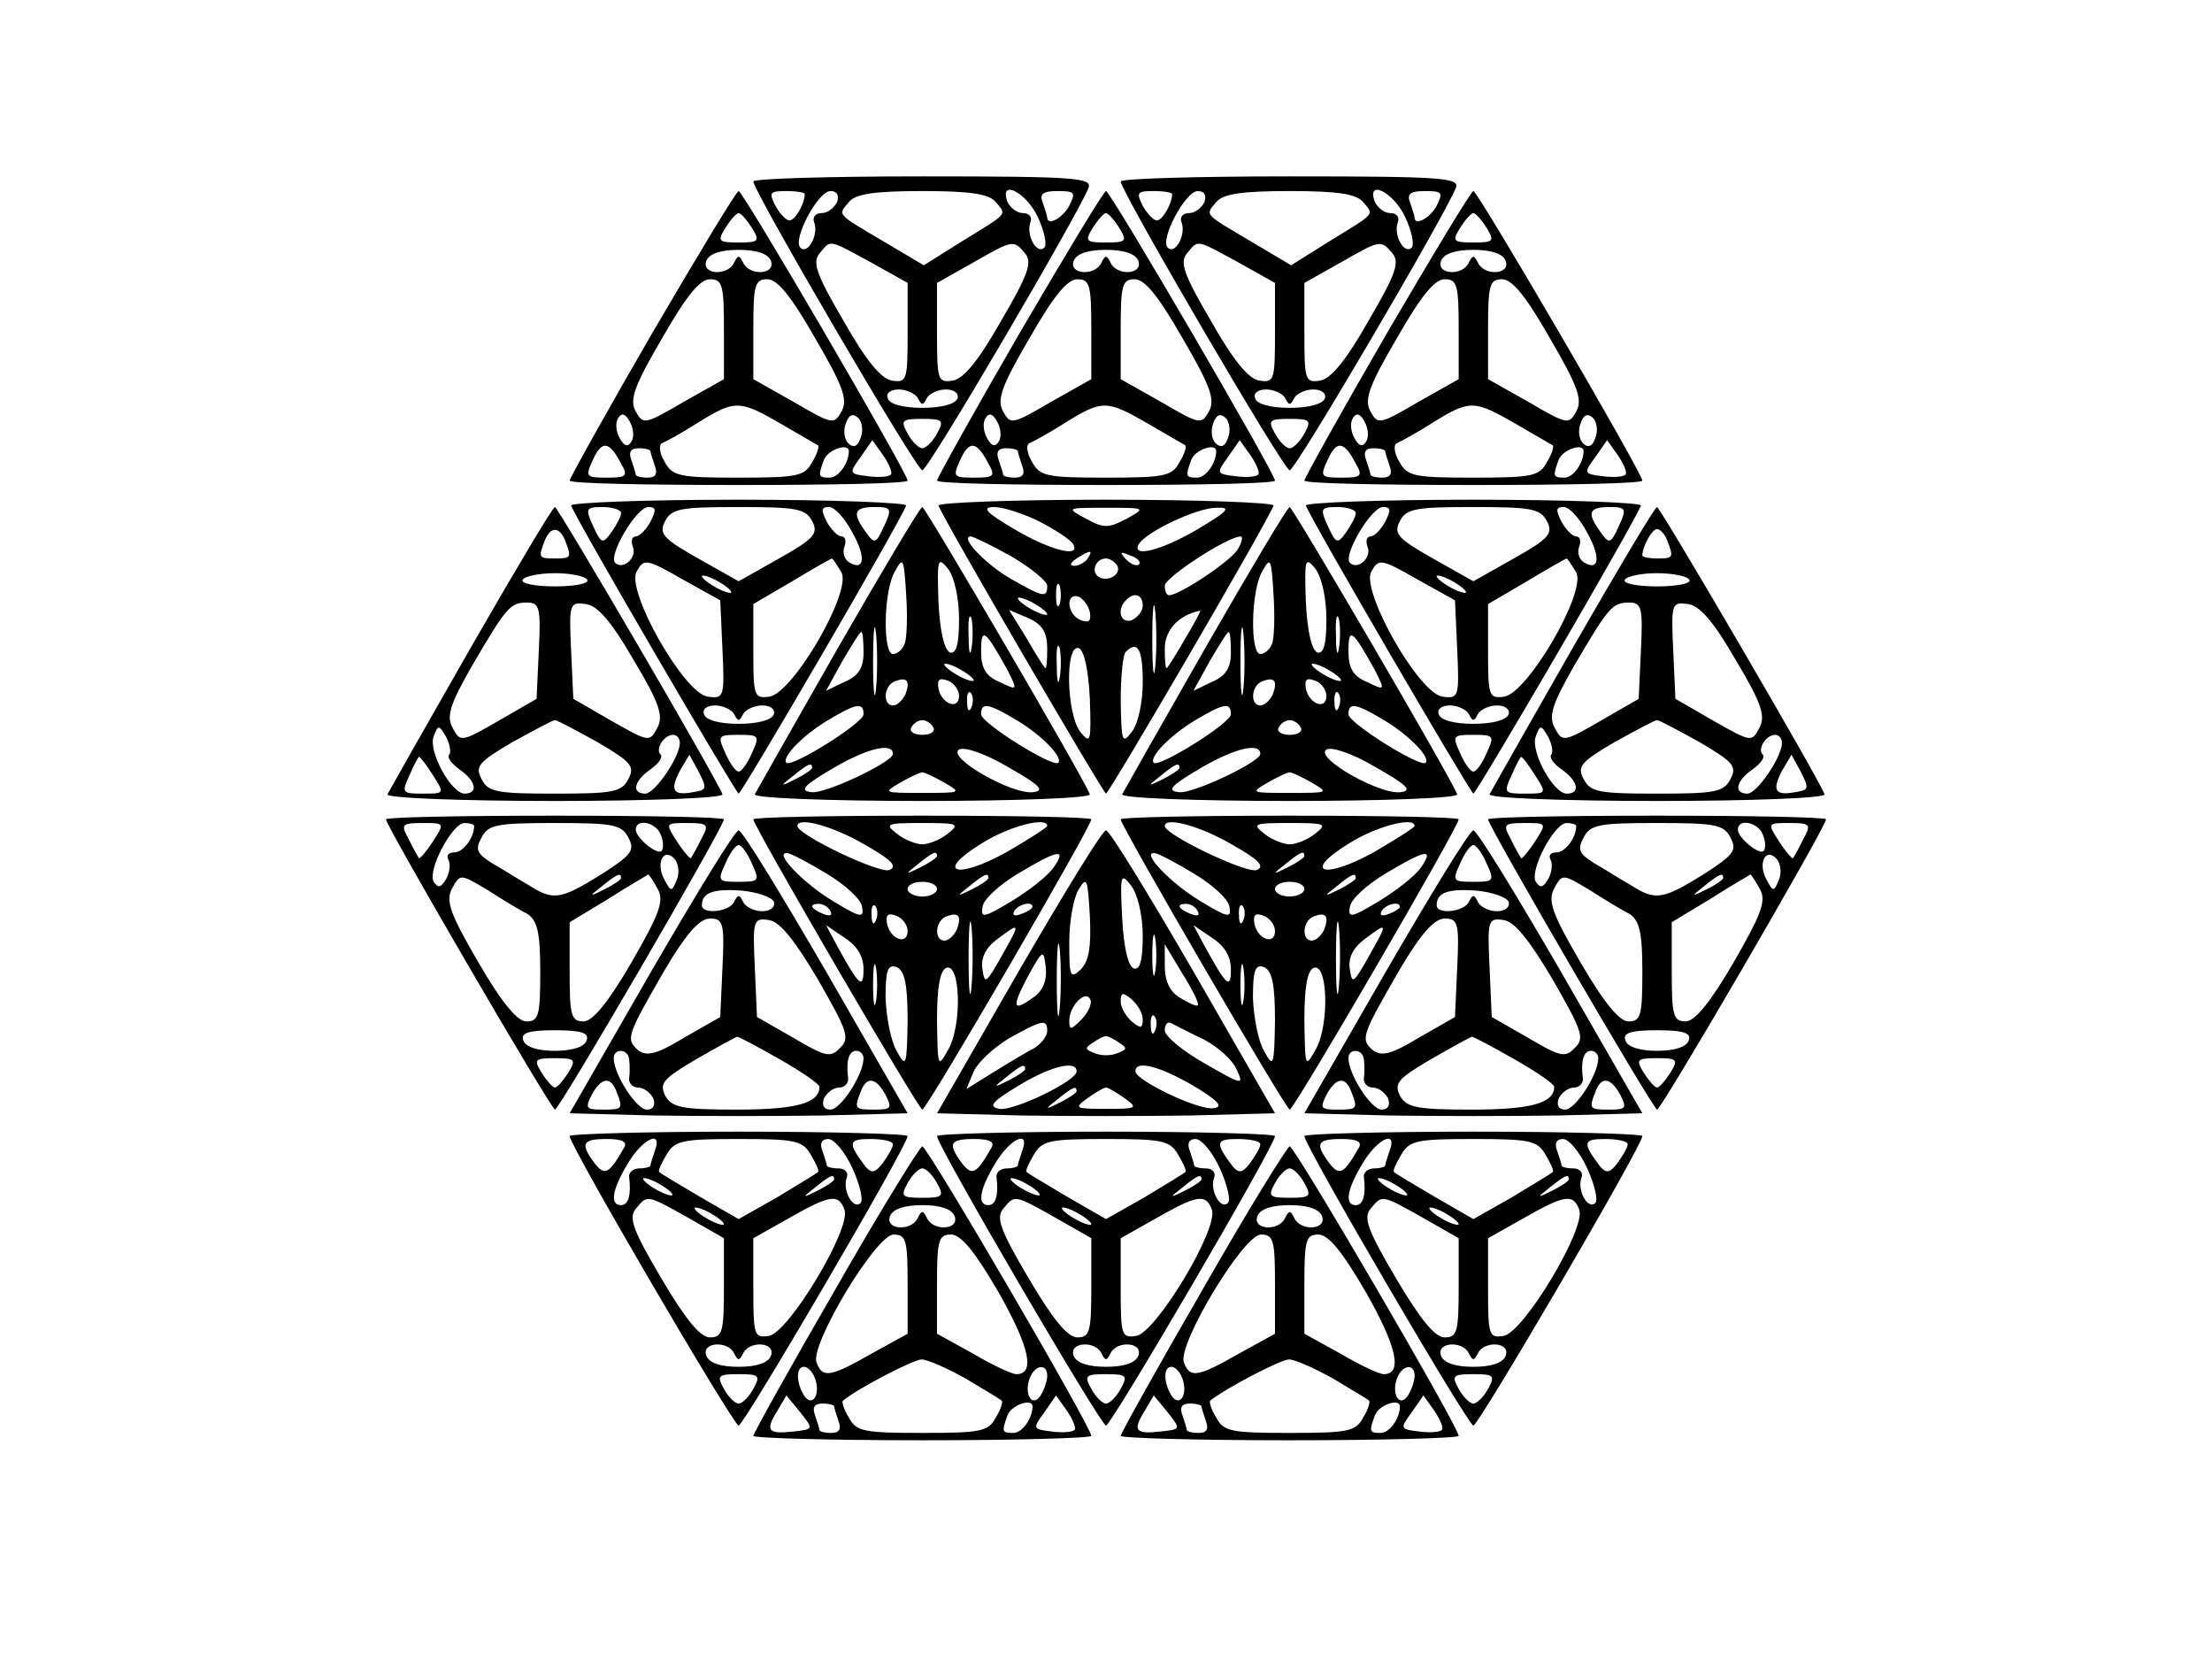<?xml version="1.0" encoding="UTF-8" standalone="yes"?>
<svg version="1.0" xmlns="http://www.w3.org/2000/svg" width="300" height="225.205" viewBox="0 0 300 226" preserveAspectRatio="xMidYMid meet">
  <g transform="translate(0,226) scale(0.1,-0.1)" fill="#000000" stroke="none">
    <path d="M1020 2013 c0 -13 222 -393 230 -393 8 0 212 348 226 384 6 14 -16
16 -225 16 -127 0 -231 -3 -231 -7z m70 -17 c0 -13 -13 -36 -21 -36 -4 0 -13
9 -19 20 -9 18 -8 20 15 20 14 0 25 -2 25 -4z m44 -11 c-4 -8 -13 -15 -21 -15
-9 0 -13 -6 -10 -13 6 -17 -9 -44 -19 -34 -11 11 24 77 41 77 9 0 12 -6 9 -15z
m216 0 c15 -18 18 -14 -47 -54 l-51 -32 -54 32 c-66 39 -63 36 -48 54 9 11 34
15 100 15 66 0 91 -4 100 -15z m57 -20 c9 -19 13 -38 9 -42 -10 -10 -25 17
-19 34 3 7 -1 13 -10 13 -8 0 -17 7 -21 15 -12 32 25 14 41 -20z m43 15 c-9
-17 -30 -28 -30 -16 0 2 -3 11 -6 20 -5 12 0 16 20 16 24 0 25 -2 16 -20z
m-270 -77 l50 -28 0 -68 c0 -64 -1 -68 -21 -65 -15 2 -36 28 -66 81 -37 63
-43 80 -33 92 16 19 11 20 70 -12z m210 12 c10 -12 4 -29 -33 -92 -30 -53 -51
-79 -66 -81 -20 -3 -21 1 -21 65 l0 68 48 27 c56 32 56 32 72 13z m-146 -197
c5 -10 7 -10 12 0 3 6 15 12 26 12 11 0 18 -5 16 -12 -3 -8 -22 -13 -48 -13
-26 0 -45 5 -47 13 -3 7 4 12 15 12 11 0 23 -6 26 -12z m26 -48 c-6 -11 -15
-20 -20 -20 -5 0 -14 9 -20 20 -10 18 -8 20 20 20 28 0 30 -2 20 -20z"/>
    <path d="M1520 2013 c0 -13 222 -393 230 -393 8 0 212 348 226 384 6 14 -16
16 -225 16 -127 0 -231 -3 -231 -7z m70 -17 c0 -13 -13 -36 -21 -36 -4 0 -13
9 -19 20 -9 18 -8 20 15 20 14 0 25 -2 25 -4z m44 -11 c-4 -8 -13 -15 -21 -15
-9 0 -13 -6 -10 -13 6 -17 -9 -44 -19 -34 -11 11 24 77 41 77 9 0 12 -6 9 -15z
m216 0 c15 -18 18 -14 -47 -54 l-51 -32 -54 32 c-66 39 -63 36 -48 54 9 11 34
15 100 15 66 0 91 -4 100 -15z m57 -20 c9 -19 13 -38 9 -42 -10 -10 -25 17
-19 34 3 7 -1 13 -10 13 -8 0 -17 7 -21 15 -12 32 25 14 41 -20z m43 15 c-9
-17 -30 -28 -30 -16 0 2 -3 11 -6 20 -5 12 0 16 20 16 24 0 25 -2 16 -20z
m-270 -77 l50 -28 0 -68 c0 -64 -1 -68 -21 -65 -15 2 -36 28 -66 81 -37 63
-43 80 -33 92 16 19 11 20 70 -12z m210 12 c10 -12 4 -29 -33 -92 -30 -53 -51
-79 -66 -81 -20 -3 -21 1 -21 65 l0 68 48 27 c56 32 56 32 72 13z m-146 -197
c5 -10 7 -10 12 0 3 6 15 12 26 12 11 0 18 -5 16 -12 -3 -8 -22 -13 -48 -13
-26 0 -45 5 -47 13 -3 7 4 12 15 12 11 0 23 -6 26 -12z m26 -48 c-6 -11 -15
-20 -20 -20 -5 0 -14 9 -20 20 -10 18 -8 20 20 20 28 0 30 -2 20 -20z"/>
    <path d="M882 1806 c-62 -107 -112 -197 -112 -200 0 -4 104 -6 230 -6 127 0
230 2 230 6 0 10 -224 394 -230 394 -3 0 -56 -88 -118 -194z m136 144 c11 -18
10 -20 -18 -20 -28 0 -29 2 -18 20 7 11 15 20 18 20 3 0 11 -9 18 -20z m26
-45 c7 -19 -30 -21 -38 -2 -5 10 -7 10 -12 0 -8 -19 -45 -17 -38 2 4 10 20 15
44 15 24 0 40 -5 44 -15z m-64 -93 l0 -68 -55 -31 c-53 -31 -55 -31 -65 -13
-9 16 -2 35 36 100 32 56 51 80 65 80 17 0 19 -8 19 -68z m124 -12 c38 -65 45
-84 36 -100 -10 -18 -12 -18 -65 13 l-55 31 0 68 c0 60 2 68 19 68 14 0 33
-24 65 -80z m-46 -117 c26 -15 48 -28 50 -29 2 -1 -1 -12 -8 -23 -10 -19 -20
-21 -100 -21 -82 0 -90 2 -101 22 -7 12 -8 23 -3 25 5 2 27 14 49 28 50 31 56
31 113 -2z m-204 -24 c-5 -8 -10 -6 -16 5 -5 9 -6 21 -2 27 5 8 10 6 16 -5 5
-9 6 -21 2 -27z m312 5 c-4 -12 -10 -14 -17 -7 -5 5 -7 17 -3 27 4 12 10 14
17 7 5 -5 7 -17 3 -27z m-326 -35 c10 -17 7 -19 -19 -19 -29 0 -30 1 -19 25
12 26 22 25 38 -6z m367 -15 c-3 -3 -17 -4 -31 -2 -26 3 -26 4 -10 26 l16 23
15 -21 c8 -12 13 -24 10 -26z m-327 32 c0 -2 3 -11 6 -20 4 -11 1 -16 -10 -16
-9 0 -16 2 -16 4 0 2 -3 11 -6 20 -4 11 -1 16 10 16 9 0 16 -2 16 -4z m270 0
c0 -16 -14 -36 -26 -36 -16 0 -16 2 -8 24 5 14 34 24 34 12z"/>
    <path d="M1382 1806 c-62 -107 -112 -197 -112 -200 0 -4 104 -6 230 -6 127 0
230 2 230 6 0 10 -224 394 -230 394 -3 0 -56 -88 -118 -194z m136 144 c11 -18
10 -20 -18 -20 -28 0 -29 2 -18 20 7 11 15 20 18 20 3 0 11 -9 18 -20z m26
-45 c7 -19 -30 -21 -38 -2 -5 10 -7 10 -12 0 -8 -19 -45 -17 -38 2 4 10 20 15
44 15 24 0 40 -5 44 -15z m-64 -93 l0 -68 -55 -31 c-53 -31 -55 -31 -65 -13
-9 16 -2 35 36 100 32 56 51 80 65 80 17 0 19 -8 19 -68z m124 -12 c38 -65 45
-84 36 -100 -10 -18 -12 -18 -65 13 l-55 31 0 68 c0 60 2 68 19 68 14 0 33
-24 65 -80z m-46 -117 c26 -15 48 -28 50 -29 2 -1 -1 -12 -8 -23 -10 -19 -20
-21 -100 -21 -82 0 -90 2 -101 22 -7 12 -8 23 -3 25 5 2 27 14 49 28 50 31 56
31 113 -2z m-204 -24 c-5 -8 -10 -6 -16 5 -5 9 -6 21 -2 27 5 8 10 6 16 -5 5
-9 6 -21 2 -27z m312 5 c-4 -12 -10 -14 -17 -7 -5 5 -7 17 -3 27 4 12 10 14
17 7 5 -5 7 -17 3 -27z m-326 -35 c10 -17 7 -19 -19 -19 -29 0 -30 1 -19 25
12 26 22 25 38 -6z m367 -15 c-3 -3 -17 -4 -31 -2 -26 3 -26 4 -10 26 l16 23
15 -21 c8 -12 13 -24 10 -26z m-327 32 c0 -2 3 -11 6 -20 4 -11 1 -16 -10 -16
-9 0 -16 2 -16 4 0 2 -3 11 -6 20 -4 11 -1 16 10 16 9 0 16 -2 16 -4z m270 0
c0 -16 -14 -36 -26 -36 -16 0 -16 2 -8 24 5 14 34 24 34 12z"/>
    <path d="M1882 1806 c-62 -107 -112 -197 -112 -200 0 -4 104 -6 230 -6 127 0
230 2 230 6 0 10 -224 394 -230 394 -3 0 -56 -88 -118 -194z m136 144 c11 -18
10 -20 -18 -20 -28 0 -29 2 -18 20 7 11 15 20 18 20 3 0 11 -9 18 -20z m26
-45 c7 -19 -30 -21 -38 -2 -5 10 -7 10 -12 0 -8 -19 -45 -17 -38 2 4 10 20 15
44 15 24 0 40 -5 44 -15z m-64 -93 l0 -68 -55 -31 c-53 -31 -55 -31 -65 -13
-9 16 -2 35 36 100 32 56 51 80 65 80 17 0 19 -8 19 -68z m124 -12 c38 -65 45
-84 36 -100 -10 -18 -12 -18 -65 13 l-55 31 0 68 c0 60 2 68 19 68 14 0 33
-24 65 -80z m-46 -117 c26 -15 48 -28 50 -29 2 -1 -1 -12 -8 -23 -10 -19 -20
-21 -100 -21 -82 0 -90 2 -101 22 -7 12 -8 23 -3 25 5 2 27 14 49 28 50 31 56
31 113 -2z m-204 -24 c-5 -8 -10 -6 -16 5 -5 9 -6 21 -2 27 5 8 10 6 16 -5 5
-9 6 -21 2 -27z m312 5 c-4 -12 -10 -14 -17 -7 -5 5 -7 17 -3 27 4 12 10 14
17 7 5 -5 7 -17 3 -27z m-326 -35 c10 -17 7 -19 -19 -19 -29 0 -30 1 -19 25
12 26 22 25 38 -6z m367 -15 c-3 -3 -17 -4 -31 -2 -26 3 -26 4 -10 26 l16 23
15 -21 c8 -12 13 -24 10 -26z m-327 32 c0 -2 3 -11 6 -20 4 -11 1 -16 -10 -16
-9 0 -16 2 -16 4 0 2 -3 11 -6 20 -4 11 -1 16 10 16 9 0 16 -2 16 -4z m270 0
c0 -16 -14 -36 -26 -36 -16 0 -16 2 -8 24 5 14 34 24 34 12z"/>
    <path d="M772 1572 c9 -23 224 -391 228 -392 4 0 219 368 228 392 2 4 -101 8
-228 8 -127 0 -230 -4 -228 -8z m68 -10 c0 -5 -6 -16 -13 -26 -12 -17 -14 -16
-25 8 -11 24 -10 26 13 26 14 0 25 -4 25 -8z m40 -12 c-6 -11 -15 -20 -20 -20
-5 0 -7 -6 -4 -14 6 -15 -13 -32 -24 -22 -10 10 29 76 45 76 11 0 11 -4 3 -20z
m220 1 c9 -17 3 -24 -45 -51 l-55 -31 -55 31 c-48 27 -54 34 -45 51 9 17 22
19 100 19 78 0 91 -2 100 -19z m55 -16 c19 -34 16 -53 -5 -40 -6 4 -9 13 -6
21 3 8 1 14 -4 14 -5 0 -14 9 -20 20 -8 16 -8 20 3 20 8 0 22 -16 32 -35z m43
9 c-11 -24 -13 -25 -25 -8 -19 26 -16 34 12 34 23 0 24 -2 13 -26z m-220 -168
c3 -65 2 -67 -20 -64 -32 4 -111 143 -97 170 10 18 13 18 62 -10 l52 -29 3
-67z m162 105 c14 -27 -66 -164 -98 -169 -21 -3 -22 1 -22 61 l0 65 53 31 c28
17 53 31 54 31 1 0 7 -9 13 -19z m-150 -27 c0 -2 -9 0 -20 6 -11 6 -20 13 -20
16 0 2 9 0 20 -6 11 -6 20 -13 20 -16z m4 -166 c5 -10 7 -10 12 0 3 6 15 12
26 12 11 0 18 -5 16 -12 -3 -8 -22 -13 -48 -13 -26 0 -45 5 -47 13 -3 7 4 12
15 12 11 0 23 -6 26 -12z m24 -53 c-6 -14 -14 -25 -18 -25 -4 0 -12 11 -18 25
-11 24 -10 25 18 25 28 0 29 -1 18 -25z"/>
    <path d="M1272 1572 c9 -23 224 -391 228 -392 4 0 219 368 228 392 2 4 -101 8
-228 8 -127 0 -230 -4 -228 -8z m138 -22 c21 -11 41 -24 45 -30 12 -20 -31 -9
-80 20 -39 23 -45 30 -27 30 12 0 40 -9 62 -20z m118 4 c-25 -13 -31 -13 -55
0 -28 15 -27 15 27 15 54 0 55 0 28 -15z m97 -14 c-49 -29 -92 -40 -80 -20 11
17 79 49 105 49 21 1 17 -4 -25 -29z m-254 -37 c27 -16 49 -34 49 -40 0 -17
-5 -16 -49 9 -35 20 -71 58 -55 58 3 0 28 -12 55 -27z m308 9 c-10 -16 -79
-62 -93 -62 -4 0 -6 6 -6 13 0 11 84 66 103 67 4 0 2 -8 -4 -18z m-204 -12
c-3 -5 -12 -10 -18 -10 -7 0 -6 4 3 10 19 12 23 12 15 0z m70 -8 c-3 -3 -11 0
-18 7 -9 10 -8 11 6 5 10 -3 15 -9 12 -12z m-30 -1 c7 -12 -12 -24 -25 -16
-11 7 -4 25 10 25 5 0 11 -4 15 -9z m-78 -53 c-3 -7 -5 -2 -5 12 0 14 2 19 5
13 2 -7 2 -19 0 -25z m130 -85 c-2 -21 -4 -4 -4 37 0 41 2 58 4 38 2 -21 2
-55 0 -75z m-147 71 c0 -2 -9 0 -20 6 -11 6 -20 13 -20 16 0 2 9 0 20 -6 11
-6 20 -13 20 -16z m58 3 c2 -12 -1 -15 -12 -11 -19 7 -22 38 -3 32 6 -3 13
-12 15 -21z m72 9 c0 -8 -7 -16 -15 -20 -15 -5 -21 14 -8 27 11 12 23 8 23 -7z
m-130 -59 c0 -17 -1 -28 -3 -26 -2 2 -14 21 -26 42 l-23 37 26 -11 c20 -9 26
-20 26 -42z m189 16 c-12 -21 -24 -40 -26 -42 -2 -2 -3 9 -3 26 0 26 19 46 48
52 2 1 -7 -16 -19 -36z m-172 -55 c-2 -13 -4 -5 -4 17 -1 22 1 32 4 23 2 -10
2 -28 0 -40z m41 -29 c2 -59 1 -62 -13 -45 -19 25 -21 120 -2 114 7 -3 13 -28
15 -69z m72 23 c0 -27 -6 -57 -15 -68 -13 -17 -14 -14 -15 42 0 33 3 64 7 67
16 16 23 4 23 -41z"/>
    <path d="M1772 1572 c9 -23 224 -391 228 -392 4 0 219 368 228 392 2 4 -101 8
-228 8 -127 0 -230 -4 -228 -8z m68 -10 c0 -5 -6 -16 -13 -26 -12 -17 -14 -16
-25 8 -11 24 -10 26 13 26 14 0 25 -4 25 -8z m40 -12 c-6 -11 -15 -20 -20 -20
-5 0 -7 -6 -4 -14 6 -15 -13 -32 -24 -22 -10 10 29 76 45 76 11 0 11 -4 3 -20z
m220 1 c9 -17 3 -24 -45 -51 l-55 -31 -55 31 c-48 27 -54 34 -45 51 9 17 22
19 100 19 78 0 91 -2 100 -19z m55 -16 c19 -34 16 -53 -5 -40 -6 4 -9 13 -6
21 3 8 1 14 -4 14 -5 0 -14 9 -20 20 -8 16 -8 20 3 20 8 0 22 -16 32 -35z m43
9 c-11 -24 -13 -25 -25 -8 -19 26 -16 34 12 34 23 0 24 -2 13 -26z m-220 -168
c3 -65 2 -67 -20 -64 -32 4 -111 143 -97 170 10 18 13 18 62 -10 l52 -29 3
-67z m162 105 c14 -27 -66 -164 -98 -169 -21 -3 -22 1 -22 61 l0 65 53 31 c28
17 53 31 54 31 1 0 7 -9 13 -19z m-150 -27 c0 -2 -9 0 -20 6 -11 6 -20 13 -20
16 0 2 9 0 20 -6 11 -6 20 -13 20 -16z m4 -166 c5 -10 7 -10 12 0 3 6 15 12
26 12 11 0 18 -5 16 -12 -3 -8 -22 -13 -48 -13 -26 0 -45 5 -47 13 -3 7 4 12
15 12 11 0 23 -6 26 -12z m24 -53 c-6 -14 -14 -25 -18 -25 -4 0 -12 11 -18 25
-11 24 -10 25 18 25 28 0 29 -1 18 -25z"/>
    <path d="M635 1378 c-60 -105 -111 -195 -113 -199 -2 -5 101 -9 228 -9 127 0
230 4 228 9 -8 22 -224 391 -228 391 -3 0 -54 -86 -115 -192z m129 146 c9 -23
8 -24 -14 -24 -22 0 -23 1 -14 24 8 20 20 20 28 0z m30 -53 c3 -5 -17 -9 -44
-9 -27 0 -47 4 -44 9 3 5 23 9 44 9 21 0 41 -4 44 -9z m-66 -97 l-3 -65 -52
-30 c-50 -29 -52 -29 -62 -10 -9 16 -4 32 25 83 48 82 53 88 76 88 17 0 19 -7
16 -66z m129 -12 c36 -60 41 -77 32 -93 -10 -19 -11 -19 -62 10 l-52 30 -3 66
c-3 64 -2 66 20 63 16 -2 35 -24 65 -76z m-49 -112 c46 -27 51 -33 42 -50 -9
-18 -21 -20 -100 -20 -79 0 -91 2 -100 20 -9 17 -4 23 42 50 29 16 55 30 58
30 3 0 29 -14 58 -30z m-202 -17 c-3 -4 3 -12 14 -20 23 -16 26 -33 7 -33 -18
0 -50 58 -42 78 6 16 7 16 17 -1 5 -10 7 -21 4 -24z m314 16 c0 -19 -34 -69
-47 -69 -19 0 -16 17 7 33 11 8 17 16 14 20 -8 7 4 27 17 27 5 0 9 -5 9 -11z
m-336 -44 c16 -25 16 -25 -14 -25 -28 0 -29 1 -18 25 6 14 12 25 13 25 2 0 10
-11 19 -25z m354 -23 c-27 -5 -32 2 -18 29 l13 22 13 -24 c11 -22 11 -24 -8
-27z"/>
    <path d="M1135 1378 c-60 -105 -111 -195 -113 -199 -2 -5 101 -9 228 -9 127 0
230 4 228 9 -8 22 -224 391 -228 391 -3 0 -54 -86 -115 -192z m91 6 c-3 -8
-10 -14 -16 -14 -14 0 -13 87 3 113 11 20 12 17 15 -32 2 -29 1 -60 -2 -67z
m74 33 c0 -34 -4 -47 -12 -45 -8 3 -14 28 -16 69 -2 59 -1 62 13 45 9 -12 15
-41 15 -69z m-113 -94 c-2 -21 -4 -4 -4 37 0 41 2 58 4 38 2 -21 2 -55 0 -75z
m130 55 c-2 -13 -4 -5 -4 17 -1 22 1 32 4 23 2 -10 2 -28 0 -40z m-147 -6 c0
-21 -7 -32 -26 -40 l-25 -12 22 40 c13 22 24 40 26 40 2 0 3 -13 3 -28z m196
-24 c14 -28 14 -28 -11 -16 -19 8 -25 19 -25 42 0 33 5 30 36 -26z m-46 -14
c0 -2 -9 0 -20 6 -11 6 -20 13 -20 16 0 2 9 0 20 -6 11 -6 20 -13 20 -16z
m-93 -19 c-4 -8 -11 -15 -17 -15 -14 0 -13 27 3 33 16 6 21 1 14 -18z m73 -2
c0 -20 -24 -11 -28 10 -2 12 1 15 12 11 9 -3 16 -13 16 -21z m17 -15 c-3 -8
-6 -5 -6 6 -1 11 2 17 5 13 3 -3 4 -12 1 -19z m-147 -10 c0 -12 -98 -73 -105
-66 -7 7 22 37 55 57 40 24 50 26 50 9z m210 -9 c33 -20 62 -50 55 -57 -7 -7
-105 54 -105 66 0 17 10 15 50 -9z m-115 -9 c3 -5 -3 -10 -15 -10 -12 0 -18 5
-15 10 3 6 10 10 15 10 5 0 12 -4 15 -10z m-55 -36 c0 -11 -93 -55 -111 -52
-17 2 -11 9 32 34 45 26 79 34 79 18z m191 -52 c-28 -4 -118 47 -101 58 7 4
35 -5 67 -24 44 -25 50 -32 34 -34z m-301 33 c0 -2 -10 -9 -22 -15 -22 -11
-22 -10 -4 4 21 17 26 19 26 11z m180 -20 c24 -14 23 -14 -30 -14 -53 0 -54 0
-30 14 14 8 27 14 30 14 3 0 16 -6 30 -14z"/>
    <path d="M1635 1378 c-60 -105 -111 -195 -113 -199 -2 -5 101 -9 228 -9 127 0
230 4 228 9 -8 22 -224 391 -228 391 -3 0 -54 -86 -115 -192z m91 6 c-3 -8
-10 -14 -16 -14 -14 0 -13 87 3 113 11 20 12 17 15 -32 2 -29 1 -60 -2 -67z
m74 33 c0 -34 -4 -47 -12 -45 -8 3 -14 28 -16 69 -2 59 -1 62 13 45 9 -12 15
-41 15 -69z m-113 -94 c-2 -21 -4 -4 -4 37 0 41 2 58 4 38 2 -21 2 -55 0 -75z
m130 55 c-2 -13 -4 -5 -4 17 -1 22 1 32 4 23 2 -10 2 -28 0 -40z m-147 -6 c0
-21 -7 -32 -26 -40 l-25 -12 22 40 c13 22 24 40 26 40 2 0 3 -13 3 -28z m196
-24 c14 -28 14 -28 -11 -16 -19 8 -25 19 -25 42 0 33 5 30 36 -26z m-46 -14
c0 -2 -9 0 -20 6 -11 6 -20 13 -20 16 0 2 9 0 20 -6 11 -6 20 -13 20 -16z
m-93 -19 c-4 -8 -11 -15 -17 -15 -14 0 -13 27 3 33 16 6 21 1 14 -18z m73 -2
c0 -20 -24 -11 -28 10 -2 12 1 15 12 11 9 -3 16 -13 16 -21z m17 -15 c-3 -8
-6 -5 -6 6 -1 11 2 17 5 13 3 -3 4 -12 1 -19z m-147 -10 c0 -12 -98 -73 -105
-66 -7 7 22 37 55 57 40 24 50 26 50 9z m210 -9 c33 -20 62 -50 55 -57 -7 -7
-105 54 -105 66 0 17 10 15 50 -9z m-115 -9 c3 -5 -3 -10 -15 -10 -12 0 -18 5
-15 10 3 6 10 10 15 10 5 0 12 -4 15 -10z m-55 -36 c0 -11 -93 -55 -111 -52
-17 2 -11 9 32 34 45 26 79 34 79 18z m191 -52 c-28 -4 -118 47 -101 58 7 4
35 -5 67 -24 44 -25 50 -32 34 -34z m-301 33 c0 -2 -10 -9 -22 -15 -22 -11
-22 -10 -4 4 21 17 26 19 26 11z m180 -20 c24 -14 23 -14 -30 -14 -53 0 -54 0
-30 14 14 8 27 14 30 14 3 0 16 -6 30 -14z"/>
    <path d="M2135 1378 c-60 -105 -111 -195 -113 -199 -2 -5 101 -9 228 -9 127 0
230 4 228 9 -8 22 -224 391 -228 391 -3 0 -54 -86 -115 -192z m129 146 c9 -23
8 -24 -14 -24 -11 0 -20 2 -20 4 0 12 13 36 20 36 4 0 11 -7 14 -16z m30 -53
c3 -5 -17 -9 -44 -9 -27 0 -47 4 -44 9 3 5 23 9 44 9 21 0 41 -4 44 -9z m-66
-97 l-3 -65 -52 -30 c-50 -29 -52 -29 -62 -10 -9 16 -4 32 25 83 48 82 53 88
76 88 17 0 19 -7 16 -66z m129 -12 c36 -60 41 -77 32 -93 -10 -19 -11 -19 -62
10 l-52 30 -3 66 c-3 64 -2 66 20 63 16 -2 35 -24 65 -76z m-49 -112 c46 -27
51 -33 42 -50 -9 -18 -21 -20 -100 -20 -79 0 -91 2 -100 20 -9 17 -4 23 42 50
29 16 55 30 58 30 3 0 29 -14 58 -30z m-202 -17 c-3 -4 3 -12 14 -20 23 -16
26 -33 7 -33 -18 0 -50 58 -42 78 6 16 7 16 17 -1 5 -10 7 -21 4 -24z m314 16
c0 -19 -34 -69 -47 -69 -19 0 -16 17 7 33 11 8 17 16 14 20 -8 7 4 27 17 27 5
0 9 -5 9 -11z m-336 -44 c16 -25 16 -25 -14 -25 -28 0 -29 1 -18 25 6 14 12
25 13 25 2 0 10 -11 19 -25z m354 -23 c-27 -5 -32 2 -18 29 l13 22 13 -24 c11
-22 11 -24 -8 -27z"/>
    <path d="M520 1145 c0 -9 225 -395 230 -395 6 0 230 385 230 395 0 3 -103 5
-230 5 -126 0 -230 -2 -230 -5z m64 -30 c-9 -14 -18 -24 -19 -23 -1 2 -8 13
-14 26 -11 20 -10 22 19 22 30 0 30 0 14 -25z m56 21 c0 -16 -15 -36 -27 -36
-8 0 -11 -4 -8 -10 3 -5 2 -17 -3 -26 -7 -12 -11 -13 -17 -4 -9 15 25 80 42
80 7 0 13 -2 13 -4z m210 -16 c9 -17 5 -23 -37 -50 -55 -34 -65 -36 -98 -15
-14 8 -36 22 -50 30 -21 13 -24 19 -15 35 9 18 21 20 100 20 79 0 91 -2 100
-20z m44 4 c4 -9 4 -19 1 -22 -6 -6 -35 18 -35 29 0 16 28 10 34 -7z m55 -6
c-6 -13 -13 -24 -14 -26 -1 -1 -10 9 -19 23 -16 25 -16 25 14 25 29 0 30 -2
19 -22z m-33 -55 c-7 -17 -8 -17 -17 0 -12 21 -2 44 13 29 6 -6 8 -19 4 -29z
m-203 -47 c13 -9 17 -25 17 -78 0 -60 -2 -68 -19 -68 -12 0 -33 25 -65 80 -39
67 -45 84 -36 101 11 20 11 20 48 -2 20 -13 45 -28 55 -33z m127 49 c0 -2 -10
-9 -22 -15 -22 -11 -22 -10 -4 4 21 17 26 19 26 11z m50 -15 c9 -16 2 -34 -36
-100 -32 -55 -53 -80 -65 -80 -17 0 -19 8 -19 68 l0 67 53 32 c28 18 53 32 54
33 1 0 7 -9 13 -20z m-97 -206 c-3 -9 -20 -14 -43 -14 -23 0 -40 5 -43 14 -4
10 6 14 43 14 37 0 47 -4 43 -14z m-25 -44 c-7 -11 -15 -20 -18 -20 -3 0 -11
9 -18 20 -11 18 -10 20 18 20 28 0 29 -2 18 -20z"/>
    <path d="M1020 1145 c0 -9 225 -395 230 -395 6 0 230 385 230 395 0 3 -103 5
-230 5 -126 0 -230 -2 -230 -5z m151 -34 c37 -21 46 -30 34 -35 -14 -5 -125
48 -125 60 0 13 48 0 91 -25z m113 14 c-10 -8 -26 -14 -34 -14 -8 0 -24 6 -34
14 -18 14 -15 15 34 15 49 0 52 -1 34 -15z m136 11 c0 -2 -25 -18 -56 -36 -69
-38 -98 -27 -32 13 37 23 88 36 88 23z m-300 -65 c25 -15 47 -35 48 -45 3 -16
-2 -15 -40 8 -40 24 -81 67 -62 65 5 0 29 -13 54 -28z m150 24 c0 -2 -10 -9
-22 -15 -22 -11 -22 -10 -4 4 21 17 26 19 26 11z m159 -15 c-8 -12 -34 -32
-57 -46 -38 -23 -43 -24 -40 -8 1 10 23 30 48 45 55 33 67 35 49 9z m-89 -15
c0 -2 -10 -9 -22 -15 -22 -11 -22 -10 -4 4 21 17 26 19 26 11z m-70 -15 c0 -5
-9 -10 -20 -10 -11 0 -20 5 -20 10 0 6 9 10 20 10 11 0 20 -4 20 -10z m-145
-30 c3 -6 -1 -7 -9 -4 -18 7 -21 14 -7 14 6 0 13 -4 16 -10z m62 -12 c-3 -8
-6 -5 -6 6 -1 11 2 17 5 13 3 -3 4 -12 1 -19z m130 -90 c-2 -24 -4 -7 -4 37 0
44 2 63 4 43 2 -21 2 -57 0 -80z m83 108 c0 -2 -7 -7 -16 -10 -8 -3 -12 -2 -9
4 6 10 25 14 25 6z m-170 -33 c0 -20 -24 -11 -28 10 -2 12 1 15 12 11 9 -3 16
-13 16 -21z m67 2 c-4 -8 -11 -15 -17 -15 -14 0 -13 27 3 33 16 6 21 1 14 -18z
m-127 -54 c0 -28 -6 -23 -36 32 l-15 28 25 -17 c17 -11 26 -25 26 -43z m188
18 c-21 -37 -23 -39 -26 -19 -3 16 4 30 20 42 32 24 32 23 6 -23z m-171 -61
c-2 -13 -4 -3 -4 22 0 25 2 35 4 23 2 -13 2 -33 0 -45z m43 -27 c-1 -62 -2
-65 -15 -41 -8 14 -14 46 -15 72 0 38 3 46 15 42 11 -5 15 -23 15 -73z m56
-38 c-15 -27 -15 -27 -16 39 0 44 4 68 13 71 19 6 21 -77 3 -110z"/>
    <path d="M1520 1145 c0 -9 225 -395 230 -395 6 0 230 385 230 395 0 3 -103 5
-230 5 -126 0 -230 -2 -230 -5z m151 -34 c37 -21 46 -30 34 -35 -14 -5 -125
48 -125 60 0 13 48 0 91 -25z m113 14 c-10 -8 -26 -14 -34 -14 -8 0 -24 6 -34
14 -18 14 -15 15 34 15 49 0 52 -1 34 -15z m136 11 c0 -2 -25 -18 -56 -36 -69
-38 -98 -27 -32 13 37 23 88 36 88 23z m-300 -65 c25 -15 47 -35 48 -45 3 -16
-2 -15 -40 8 -40 24 -81 67 -62 65 5 0 29 -13 54 -28z m150 24 c0 -2 -10 -9
-22 -15 -22 -11 -22 -10 -4 4 21 17 26 19 26 11z m159 -15 c-8 -12 -34 -32
-57 -46 -38 -23 -43 -24 -40 -8 1 10 23 30 48 45 55 33 67 35 49 9z m-89 -15
c0 -2 -10 -9 -22 -15 -22 -11 -22 -10 -4 4 21 17 26 19 26 11z m-70 -15 c0 -5
-9 -10 -20 -10 -11 0 -20 5 -20 10 0 6 9 10 20 10 11 0 20 -4 20 -10z m-145
-30 c3 -6 -1 -7 -9 -4 -18 7 -21 14 -7 14 6 0 13 -4 16 -10z m62 -12 c-3 -8
-6 -5 -6 6 -1 11 2 17 5 13 3 -3 4 -12 1 -19z m130 -90 c-2 -24 -4 -7 -4 37 0
44 2 63 4 43 2 -21 2 -57 0 -80z m83 108 c0 -2 -7 -7 -16 -10 -8 -3 -12 -2 -9
4 6 10 25 14 25 6z m-170 -33 c0 -20 -24 -11 -28 10 -2 12 1 15 12 11 9 -3 16
-13 16 -21z m67 2 c-4 -8 -11 -15 -17 -15 -14 0 -13 27 3 33 16 6 21 1 14 -18z
m-127 -54 c0 -28 -6 -23 -36 32 l-15 28 25 -17 c17 -11 26 -25 26 -43z m188
18 c-21 -37 -23 -39 -26 -19 -3 16 4 30 20 42 32 24 32 23 6 -23z m-171 -61
c-2 -13 -4 -3 -4 22 0 25 2 35 4 23 2 -13 2 -33 0 -45z m43 -27 c-1 -62 -2
-65 -15 -41 -8 14 -14 46 -15 72 0 38 3 46 15 42 11 -5 15 -23 15 -73z m56
-38 c-15 -27 -15 -27 -16 39 0 44 4 68 13 71 19 6 21 -77 3 -110z"/>
    <path d="M2020 1145 c0 -9 225 -395 230 -395 6 0 230 385 230 395 0 3 -103 5
-230 5 -126 0 -230 -2 -230 -5z m64 -30 c-9 -14 -18 -24 -19 -23 -1 2 -8 13
-14 26 -11 20 -10 22 19 22 30 0 30 0 14 -25z m56 21 c0 -16 -15 -36 -27 -36
-8 0 -11 -4 -8 -10 3 -5 2 -17 -3 -26 -7 -12 -11 -13 -17 -4 -9 15 25 80 42
80 7 0 13 -2 13 -4z m210 -16 c9 -17 5 -23 -37 -50 -55 -34 -65 -36 -98 -15
-14 8 -36 22 -50 30 -21 13 -24 19 -15 35 9 18 21 20 100 20 79 0 91 -2 100
-20z m44 4 c4 -9 4 -19 1 -22 -6 -6 -35 18 -35 29 0 16 28 10 34 -7z m55 -6
c-6 -13 -13 -24 -14 -26 -1 -1 -10 9 -19 23 -16 25 -16 25 14 25 29 0 30 -2
19 -22z m-33 -55 c-7 -17 -8 -17 -17 0 -12 21 -2 44 13 29 6 -6 8 -19 4 -29z
m-203 -47 c13 -9 17 -25 17 -78 0 -60 -2 -68 -19 -68 -12 0 -33 25 -65 80 -39
67 -45 84 -36 101 11 20 11 20 48 -2 20 -13 45 -28 55 -33z m127 49 c0 -2 -10
-9 -22 -15 -22 -11 -22 -10 -4 4 21 17 26 19 26 11z m50 -15 c9 -16 2 -34 -36
-100 -32 -55 -53 -80 -65 -80 -17 0 -19 8 -19 68 l0 67 53 32 c28 18 53 32 54
33 1 0 7 -9 13 -20z m-97 -206 c-3 -9 -20 -14 -43 -14 -23 0 -40 5 -43 14 -4
10 6 14 43 14 37 0 47 -4 43 -14z m-25 -44 c-7 -11 -15 -20 -18 -20 -3 0 -11
9 -18 20 -11 18 -10 20 18 20 28 0 29 -2 18 -20z"/>
    <path d="M881 938 l-111 -193 115 -3 c63 -1 167 -1 230 0 l115 3 -111 193
c-61 105 -114 192 -119 192 -5 0 -58 -87 -119 -192z m137 147 c11 -24 10 -25
-18 -25 -28 0 -29 1 -18 25 6 14 14 25 18 25 4 0 12 -11 18 -25z m30 -52 c2
-8 -5 -13 -16 -13 -11 0 -23 6 -26 13 -5 10 -7 10 -12 0 -6 -14 -44 -18 -44
-5 0 17 15 23 54 20 22 -2 41 -9 44 -15z m-70 -90 l-3 -67 -49 -28 c-38 -23
-51 -26 -63 -17 -17 15 -15 20 37 110 29 49 47 69 61 69 18 0 20 -6 17 -67z
m130 -16 c40 -70 44 -80 30 -93 -13 -14 -20 -12 -64 14 l-49 28 -3 68 c-3 64
-2 67 19 64 15 -2 35 -27 67 -81z m-53 -108 c30 -17 55 -34 55 -38 0 -22 -31
-31 -112 -31 -76 0 -89 3 -98 19 -8 17 -3 23 43 50 28 16 53 30 55 30 1 1 27
-13 57 -30z m-204 -1 c1 -7 1 -19 0 -25 -1 -7 5 -13 12 -13 8 0 17 -7 21 -15
3 -9 0 -15 -9 -15 -14 0 -45 48 -45 70 0 14 20 13 21 -2z m319 2 c0 -22 -31
-70 -45 -70 -9 0 -12 6 -9 15 4 8 13 15 21 15 7 0 13 6 12 13 -3 23 1 37 11
37 6 0 10 -5 10 -10z m-336 -46 c9 -23 8 -24 -19 -24 -23 0 -24 2 -15 20 13
24 26 26 34 4z m366 -4 c9 -18 8 -20 -15 -20 -27 0 -28 1 -19 24 8 22 21 20
34 -4z"/>
    <path d="M1381 938 l-111 -193 115 -3 c63 -1 167 -1 230 0 l115 3 -111 193
c-61 105 -114 192 -119 192 -5 0 -58 -87 -119 -192z m85 3 c-15 -14 -16 -10
-16 37 0 29 6 61 13 72 11 18 12 14 15 -36 2 -42 -1 -61 -12 -73z m84 46 c0
-35 -4 -47 -12 -45 -8 3 -14 29 -16 69 -3 59 -2 62 12 44 9 -11 16 -41 16 -68z
m-113 -99 c-2 -24 -4 -7 -4 37 0 44 2 63 4 43 2 -21 2 -57 0 -80z m130 50 c-2
-13 -4 -3 -4 22 0 25 2 35 4 23 2 -13 2 -33 0 -45z m-164 -34 c-30 -22 -32
-16 -10 26 21 38 22 39 25 14 2 -16 -3 -31 -15 -40z m222 -12 c-2 -2 -12 3
-24 10 -14 8 -21 23 -21 43 l0 30 24 -40 c14 -22 23 -41 21 -43z m-159 -20
c-14 -14 -16 -14 -16 -1 0 20 23 44 29 28 2 -6 -4 -18 -13 -27z m84 1 c0 -13
-3 -13 -15 -3 -8 7 -15 19 -15 27 0 13 3 13 15 3 8 -7 15 -19 15 -27z m17 -15
c-3 -8 -6 -5 -6 6 -1 11 2 17 5 13 3 -3 4 -12 1 -19z m-147 -1 c0 -7 -8 -17
-17 -23 -10 -5 -35 -20 -56 -33 l-37 -23 10 24 c6 13 28 33 48 45 45 25 52 27
52 10z m212 -11 c20 -10 41 -29 46 -42 10 -21 8 -21 -44 9 -30 17 -54 37 -54
45 0 7 3 12 8 10 4 -2 23 -12 44 -22z m-114 -5 c11 -7 11 -9 -2 -14 -9 -4 -23
-4 -32 0 -13 5 -13 7 -2 14 7 5 15 9 18 9 3 0 11 -4 18 -9z m-128 -36 c0 -2
-10 -9 -22 -15 -22 -11 -22 -10 -4 4 21 17 26 19 26 11z m70 -3 c0 -13 -85
-54 -105 -51 -16 3 -10 10 25 31 44 27 80 36 80 20z m158 -19 c35 -21 42 -29
29 -31 -20 -4 -107 38 -107 50 0 16 33 7 78 -19z m-158 -8 c0 -2 -10 -9 -22
-15 -22 -11 -22 -10 -4 4 21 17 26 19 26 11z m66 -10 c18 -13 16 -14 -26 -14
-42 0 -44 1 -26 14 11 8 23 15 26 15 3 0 15 -7 26 -15z"/>
    <path d="M1881 938 l-111 -193 115 -3 c63 -1 167 -1 230 0 l115 3 -111 193
c-61 105 -114 192 -119 192 -5 0 -58 -87 -119 -192z m137 147 c11 -24 10 -25
-18 -25 -28 0 -29 1 -18 25 6 14 14 25 18 25 4 0 12 -11 18 -25z m30 -52 c2
-8 -5 -13 -16 -13 -11 0 -23 6 -26 13 -5 10 -7 10 -12 0 -6 -14 -44 -18 -44
-5 0 17 15 23 54 20 22 -2 41 -9 44 -15z m-70 -90 l-3 -67 -49 -28 c-38 -23
-51 -26 -63 -17 -17 15 -15 20 37 110 29 49 47 69 61 69 18 0 20 -6 17 -67z
m130 -16 c40 -70 44 -80 30 -93 -13 -14 -20 -12 -64 14 l-49 28 -3 68 c-3 64
-2 67 19 64 15 -2 35 -27 67 -81z m-53 -108 c30 -17 55 -34 55 -38 0 -22 -31
-31 -112 -31 -76 0 -89 3 -98 19 -8 17 -3 23 43 50 28 16 53 30 55 30 1 1 27
-13 57 -30z m-204 -1 c1 -7 1 -19 0 -25 -1 -7 5 -13 12 -13 8 0 17 -7 21 -15
3 -9 0 -15 -9 -15 -14 0 -45 48 -45 70 0 14 20 13 21 -2z m319 2 c0 -22 -31
-70 -45 -70 -9 0 -12 6 -9 15 4 8 13 15 21 15 7 0 13 6 12 13 -3 23 1 37 11
37 6 0 10 -5 10 -10z m-336 -46 c9 -23 8 -24 -19 -24 -23 0 -24 2 -15 20 13
24 26 26 34 4z m366 -4 c9 -18 8 -20 -15 -20 -27 0 -28 1 -19 24 8 22 21 20
34 -4z"/>
    <path d="M770 714 c0 -13 223 -394 230 -394 7 0 230 381 230 394 0 3 -103 6
-230 6 -126 0 -230 -3 -230 -6z m74 -16 c-20 -35 -26 -39 -40 -21 -20 27 -17
33 17 33 21 0 28 -4 23 -12z m42 -4 c-3 -9 -6 -18 -6 -20 0 -2 -7 -4 -15 -4
-9 0 -15 -6 -14 -12 3 -24 -1 -38 -11 -38 -16 0 -12 22 10 58 20 33 47 45 36
16z m212 -5 c7 -12 12 -22 10 -24 -2 -2 -27 -17 -55 -34 l-53 -30 -52 30 c-29
17 -54 32 -56 34 -2 2 3 12 10 24 11 19 22 21 98 21 76 0 87 -2 98 -21z m57
-19 c10 -22 15 -43 11 -47 -10 -10 -25 17 -19 34 3 7 -2 13 -11 13 -9 0 -16 2
-16 4 0 2 -3 11 -6 20 -4 10 -1 16 8 16 8 0 23 -18 33 -40z m55 33 c0 -5 -7
-16 -14 -26 -10 -13 -15 -14 -23 -5 -25 33 -24 38 6 38 17 0 31 -3 31 -7z
m-300 -69 c0 -2 -9 0 -20 6 -11 6 -20 13 -20 16 0 2 9 0 20 -6 11 -6 20 -13
20 -16z m220 21 c0 -2 -10 -9 -22 -15 -22 -11 -22 -10 -4 4 21 17 26 19 26 11z
m-199 -52 l49 -28 0 -67 c0 -60 -2 -68 -19 -68 -13 0 -33 24 -66 80 -39 66
-45 83 -35 95 16 19 14 20 71 -12z m213 11 c10 -25 -76 -168 -103 -172 -20 -3
-21 1 -21 65 l0 68 48 27 c56 32 68 34 76 12z m-164 -20 c0 -2 -9 0 -20 6 -11
6 -20 13 -20 16 0 2 9 0 20 -6 11 -6 20 -13 20 -16z m14 -176 c5 -10 7 -10 12
0 8 18 45 16 38 -3 -4 -10 -20 -15 -44 -15 -24 0 -40 5 -44 15 -7 19 30 21 38
3z m26 -48 c-6 -11 -15 -20 -20 -20 -5 0 -14 9 -20 20 -10 18 -8 20 20 20 28
0 30 -2 20 -20z"/>
    <path d="M1270 714 c0 -13 223 -394 230 -394 7 0 230 381 230 394 0 3 -103 6
-230 6 -126 0 -230 -3 -230 -6z m74 -16 c-20 -35 -26 -39 -40 -21 -20 27 -17
33 17 33 21 0 28 -4 23 -12z m42 -4 c-3 -9 -6 -18 -6 -20 0 -2 -7 -4 -15 -4
-9 0 -15 -6 -14 -12 3 -24 -1 -38 -11 -38 -16 0 -12 22 10 58 20 33 47 45 36
16z m212 -5 c7 -12 12 -22 10 -24 -2 -2 -27 -17 -55 -34 l-53 -30 -52 30 c-29
17 -54 32 -56 34 -2 2 3 12 10 24 11 19 22 21 98 21 76 0 87 -2 98 -21z m57
-19 c10 -22 15 -43 11 -47 -10 -10 -25 17 -19 34 3 7 -2 13 -11 13 -9 0 -16 2
-16 4 0 2 -3 11 -6 20 -4 10 -1 16 8 16 8 0 23 -18 33 -40z m55 33 c0 -5 -7
-16 -14 -26 -10 -13 -15 -14 -23 -5 -25 33 -24 38 6 38 17 0 31 -3 31 -7z
m-300 -69 c0 -2 -9 0 -20 6 -11 6 -20 13 -20 16 0 2 9 0 20 -6 11 -6 20 -13
20 -16z m220 21 c0 -2 -10 -9 -22 -15 -22 -11 -22 -10 -4 4 21 17 26 19 26 11z
m-199 -52 l49 -28 0 -67 c0 -60 -2 -68 -19 -68 -13 0 -33 24 -66 80 -39 66
-45 83 -35 95 16 19 14 20 71 -12z m213 11 c10 -25 -76 -168 -103 -172 -20 -3
-21 1 -21 65 l0 68 48 27 c56 32 68 34 76 12z m-164 -20 c0 -2 -9 0 -20 6 -11
6 -20 13 -20 16 0 2 9 0 20 -6 11 -6 20 -13 20 -16z m14 -176 c5 -10 7 -10 12
0 8 18 45 16 38 -3 -4 -10 -20 -15 -44 -15 -24 0 -40 5 -44 15 -7 19 30 21 38
3z m26 -48 c-6 -11 -15 -20 -20 -20 -5 0 -14 9 -20 20 -10 18 -8 20 20 20 28
0 30 -2 20 -20z"/>
    <path d="M1770 714 c0 -13 223 -394 230 -394 7 0 230 381 230 394 0 3 -103 6
-230 6 -126 0 -230 -3 -230 -6z m74 -16 c-20 -35 -26 -39 -40 -21 -20 27 -17
33 17 33 21 0 28 -4 23 -12z m42 -4 c-3 -9 -6 -18 -6 -20 0 -2 -7 -4 -15 -4
-9 0 -15 -6 -14 -12 3 -24 -1 -38 -11 -38 -16 0 -12 22 10 58 20 33 47 45 36
16z m212 -5 c7 -12 12 -22 10 -24 -2 -2 -27 -17 -55 -34 l-53 -30 -52 30 c-29
17 -54 32 -56 34 -2 2 3 12 10 24 11 19 22 21 98 21 76 0 87 -2 98 -21z m57
-19 c10 -22 15 -43 11 -47 -10 -10 -25 17 -19 34 3 7 -2 13 -11 13 -9 0 -16 2
-16 4 0 2 -3 11 -6 20 -4 10 -1 16 8 16 8 0 23 -18 33 -40z m55 33 c0 -5 -7
-16 -14 -26 -10 -13 -15 -14 -23 -5 -25 33 -24 38 6 38 17 0 31 -3 31 -7z
m-300 -69 c0 -2 -9 0 -20 6 -11 6 -20 13 -20 16 0 2 9 0 20 -6 11 -6 20 -13
20 -16z m220 21 c0 -2 -10 -9 -22 -15 -22 -11 -22 -10 -4 4 21 17 26 19 26 11z
m-199 -52 l49 -28 0 -67 c0 -60 -2 -68 -19 -68 -13 0 -33 24 -66 80 -39 66
-45 83 -35 95 16 19 14 20 71 -12z m213 11 c10 -25 -76 -168 -103 -172 -20 -3
-21 1 -21 65 l0 68 48 27 c56 32 68 34 76 12z m-164 -20 c0 -2 -9 0 -20 6 -11
6 -20 13 -20 16 0 2 9 0 20 -6 11 -6 20 -13 20 -16z m14 -176 c5 -10 7 -10 12
0 8 18 45 16 38 -3 -4 -10 -20 -15 -44 -15 -24 0 -40 5 -44 15 -7 19 30 21 38
3z m26 -48 c-6 -11 -15 -20 -20 -20 -5 0 -14 9 -20 20 -10 18 -8 20 20 20 28
0 30 -2 20 -20z"/>
    <path d="M1132 506 c-62 -107 -112 -197 -112 -200 0 -3 104 -6 230 -6 127 0
230 3 230 6 0 12 -223 394 -230 394 -3 0 -57 -87 -118 -194z m138 144 c10 -18
8 -20 -20 -20 -28 0 -30 2 -20 20 6 11 15 20 20 20 5 0 14 -9 20 -20z m24 -45
c7 -19 -30 -21 -38 -2 -5 10 -7 10 -12 0 -8 -19 -45 -17 -38 2 4 10 20 15 44
15 24 0 40 -5 44 -15z m-64 -92 l0 -68 -49 -27 c-56 -32 -67 -34 -75 -12 -9
24 81 174 105 174 17 0 19 -8 19 -67z m124 -12 c42 -74 50 -111 24 -111 -6 0
-32 12 -59 28 l-49 27 0 68 c0 59 2 67 19 67 14 0 33 -24 65 -79z m-45 -117
c25 -15 47 -28 49 -30 2 -1 -1 -12 -8 -23 -10 -19 -20 -21 -100 -21 -80 0 -90
2 -100 21 -7 11 -10 22 -8 23 21 17 96 56 107 56 8 0 35 -12 60 -26z m-205 0
c8 -22 -4 -40 -15 -23 -11 18 -11 39 0 39 5 0 12 -7 15 -16z m316 4 c0 -7 -4
-19 -9 -27 -11 -17 -23 1 -15 23 7 19 24 21 24 4z m-345 -76 c-35 -4 -39 1
-23 27 l13 22 19 -23 c18 -23 18 -23 -9 -26z m382 2 c-3 -3 -17 -4 -31 -2 -26
3 -26 4 -10 26 l16 23 15 -21 c8 -12 13 -24 10 -26z m-327 32 c0 -2 3 -11 6
-20 4 -11 1 -16 -10 -16 -9 0 -16 2 -16 4 0 2 -3 11 -6 20 -4 11 -1 16 10 16
9 0 16 -2 16 -4z m270 0 c0 -16 -14 -36 -26 -36 -16 0 -16 2 -8 24 5 14 34 24
34 12z"/>
    <path d="M1632 506 c-62 -107 -112 -197 -112 -200 0 -3 104 -6 230 -6 127 0
230 3 230 6 0 12 -223 394 -230 394 -3 0 -57 -87 -118 -194z m138 144 c10 -18
8 -20 -20 -20 -28 0 -30 2 -20 20 6 11 15 20 20 20 5 0 14 -9 20 -20z m24 -45
c7 -19 -30 -21 -38 -2 -5 10 -7 10 -12 0 -8 -19 -45 -17 -38 2 4 10 20 15 44
15 24 0 40 -5 44 -15z m-64 -92 l0 -68 -49 -27 c-56 -32 -67 -34 -75 -12 -9
24 81 174 105 174 17 0 19 -8 19 -67z m124 -12 c42 -74 50 -111 24 -111 -6 0
-32 12 -59 28 l-49 27 0 68 c0 59 2 67 19 67 14 0 33 -24 65 -79z m-45 -117
c25 -15 47 -28 49 -30 2 -1 -1 -12 -8 -23 -10 -19 -20 -21 -100 -21 -80 0 -90
2 -100 21 -7 11 -10 22 -8 23 21 17 96 56 107 56 8 0 35 -12 60 -26z m-205 0
c8 -22 -4 -40 -15 -23 -11 18 -11 39 0 39 5 0 12 -7 15 -16z m316 4 c0 -7 -4
-19 -9 -27 -11 -17 -23 1 -15 23 7 19 24 21 24 4z m-345 -76 c-35 -4 -39 1
-23 27 l13 22 19 -23 c18 -23 18 -23 -9 -26z m382 2 c-3 -3 -17 -4 -31 -2 -26
3 -26 4 -10 26 l16 23 15 -21 c8 -12 13 -24 10 -26z m-327 32 c0 -2 3 -11 6
-20 4 -11 1 -16 -10 -16 -9 0 -16 2 -16 4 0 2 -3 11 -6 20 -4 11 -1 16 10 16
9 0 16 -2 16 -4z m270 0 c0 -16 -14 -36 -26 -36 -16 0 -16 2 -8 24 5 14 34 24
34 12z"/>
  </g>
</svg>
